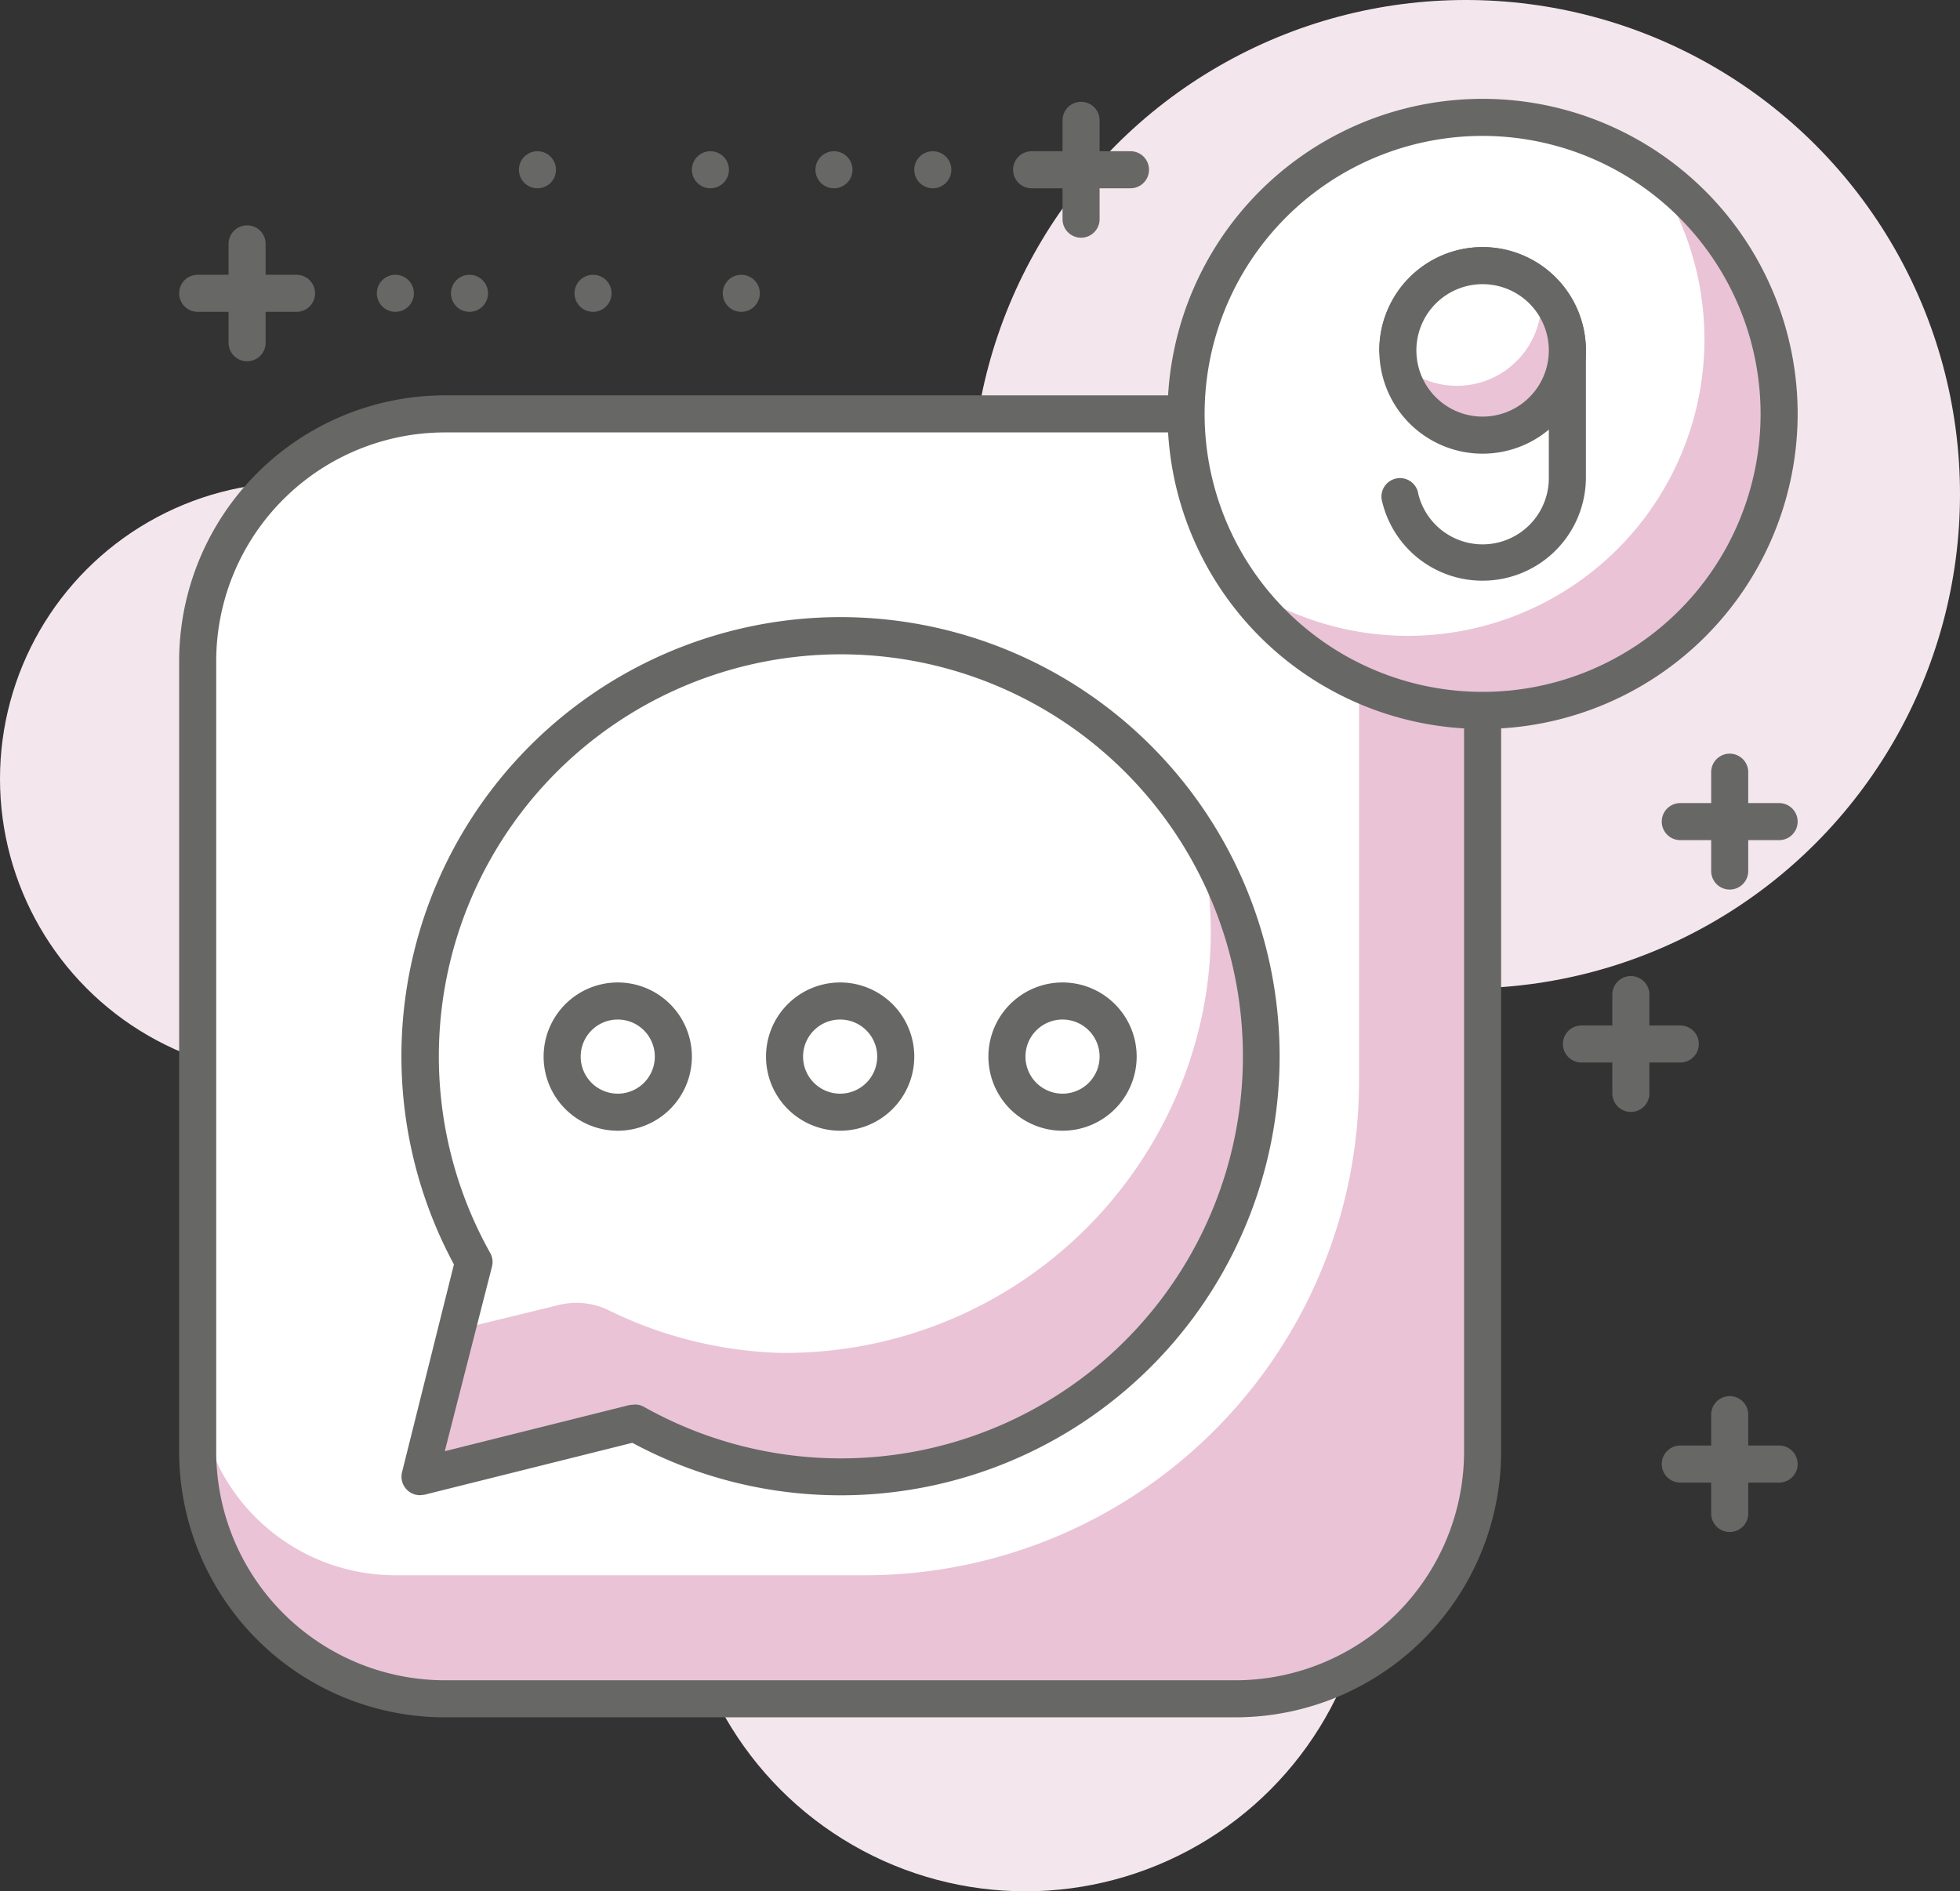 <svg id="Capa_1" data-name="Capa 1" xmlns="http://www.w3.org/2000/svg" viewBox="0 0 79.32 76.54"><rect x="0" y="0" width="79.32" height="76.54" fill="#333333" stroke="none"/><defs><style>.cls-1{fill:#f3e7ed;}.cls-2{fill:#eac3d6;}.cls-3{fill:#fff;}.cls-4{fill:#676766;}</style></defs><title>iconos</title><circle class="cls-1" cx="41.5" cy="62.54" r="14"/><circle class="cls-1" cx="12" cy="31.52" r="12"/><circle class="cls-1" cx="59.32" cy="20" r="20"/><rect class="cls-2" x="8" y="16.75" width="52" height="52" rx="10" ry="10"/><path class="cls-3" d="M18,16.75H47a8,8,0,0,1,8,8v19a20,20,0,0,1-20,20H16a8,8,0,0,1-8-8v-29a10,10,0,0,1,10-10Z"/><path class="cls-4" d="M50,69.5H18A10.76,10.76,0,0,1,7.25,58.75v-32A10.76,10.76,0,0,1,18,16H50A10.76,10.76,0,0,1,60.75,26.75v32A10.76,10.76,0,0,1,50,69.5Zm-32-52a9.26,9.26,0,0,0-9.25,9.25v32A9.26,9.26,0,0,0,18,68H50a9.26,9.26,0,0,0,9.25-9.25v-32A9.26,9.26,0,0,0,50,17.5Z"/><path class="cls-3" d="M34,25.76a17,17,0,0,0-14.83,25.3L17,59.76l8.7-2.17A17,17,0,1,0,34,25.76Z"/><path class="cls-2" d="M48.58,34.05a16.3,16.3,0,0,1-.05,7.55,17.25,17.25,0,0,1-17,13.15A16.88,16.88,0,0,1,24.58,53a3,3,0,0,0-2-.18l-4.09,1L17,59.76l8.7-2.17a16.92,16.92,0,0,0,7.6,2.16A17.29,17.29,0,0,0,51,42.86,16.89,16.89,0,0,0,48.58,34.05Z"/><path class="cls-4" d="M17,60.51a.75.75,0,0,1-.73-.93l2.1-8.41a17.77,17.77,0,1,1,7.22,7.22l-8.41,2.1Zm8.7-3.67a.75.75,0,0,1,.37.1,16.27,16.27,0,1,0-6.23-6.23.75.75,0,0,1,.07.55L18,58.73l7.48-1.87Z"/><circle class="cls-3" cx="34" cy="42.76" r="2.25"/><path class="cls-4" d="M34,45.76a3,3,0,1,1,3-3A3,3,0,0,1,34,45.76Zm0-4.5a1.5,1.5,0,1,0,1.5,1.5A1.5,1.5,0,0,0,34,41.26Z"/><circle class="cls-3" cx="25" cy="42.76" r="2.25"/><path class="cls-4" d="M25,45.76a3,3,0,1,1,3-3A3,3,0,0,1,25,45.76Zm0-4.5a1.5,1.5,0,1,0,1.5,1.5A1.5,1.5,0,0,0,25,41.26Z"/><circle class="cls-3" cx="43" cy="42.76" r="2.25"/><path class="cls-4" d="M43,45.76a3,3,0,1,1,3-3A3,3,0,0,1,43,45.76Zm0-4.5a1.5,1.5,0,1,0,1.5,1.5A1.5,1.5,0,0,0,43,41.26Z"/><circle class="cls-3" cx="60" cy="16.75" r="12"/><path class="cls-2" d="M66.85,6.91A12,12,0,0,1,50.15,23.6,12,12,0,1,0,66.85,6.91Z"/><path class="cls-4" d="M60,29.5A12.75,12.75,0,1,1,72.75,16.75,12.76,12.76,0,0,1,60,29.5Zm0-24A11.25,11.25,0,1,0,71.25,16.75,11.26,11.26,0,0,0,60,5.5Z"/><path class="cls-4" d="M60,23.5a4.17,4.17,0,0,1-4.06-3.18A.75.75,0,1,1,57.4,20a2.68,2.68,0,0,0,5.28-.64V14.18a2.68,2.68,0,1,0-5.36,0,.75.75,0,1,1-1.5,0,4.18,4.18,0,1,1,8.36,0v5.14A4.18,4.18,0,0,1,60,23.5Z"/><circle class="cls-3" cx="60" cy="14.18" r="3.43"/><path class="cls-2" d="M62.38,11.72a3.39,3.39,0,0,1,0,.46,3.42,3.42,0,0,1-5.81,2.46,3.42,3.42,0,1,0,5.76-2.92Z"/><path class="cls-4" d="M60,18.36a4.18,4.18,0,1,1,4.18-4.18A4.18,4.18,0,0,1,60,18.36Zm0-6.86a2.68,2.68,0,1,0,2.68,2.68A2.68,2.68,0,0,0,60,11.5Z"/><path class="cls-4" d="M10,14.62a.75.75,0,0,1-.75-.75v-4a.75.75,0,1,1,1.5,0v4A.75.75,0,0,1,10,14.62Z"/><path class="cls-4" d="M12,12.62H8a.75.75,0,0,1,0-1.5h4a.75.75,0,0,1,0,1.5Z"/><circle class="cls-4" cx="16" cy="11.87" r="0.75"/><circle class="cls-4" cx="19" cy="11.87" r="0.75"/><circle class="cls-4" cx="24" cy="11.87" r="0.75"/><circle class="cls-4" cx="30" cy="11.87" r="0.75"/><path class="cls-4" d="M43.75,9.62A.75.75,0,0,1,43,8.87v-4a.75.75,0,1,1,1.5,0v4A.75.75,0,0,1,43.75,9.62Z"/><path class="cls-4" d="M45.75,7.62h-4a.75.75,0,0,1,0-1.5h4a.75.75,0,0,1,0,1.5Z"/><circle class="cls-4" cx="37.75" cy="6.87" r="0.75"/><circle class="cls-4" cx="33.75" cy="6.87" r="0.75"/><circle class="cls-4" cx="28.75" cy="6.87" r="0.75"/><circle class="cls-4" cx="21.75" cy="6.87" r="0.75"/><path class="cls-4" d="M72,34H68a.75.75,0,0,1,0-1.5h4A.75.75,0,0,1,72,34Z"/><path class="cls-4" d="M70,36a.75.75,0,0,1-.75-.75v-4a.75.75,0,1,1,1.5,0v4A.75.75,0,0,1,70,36Z"/><path class="cls-4" d="M68,43H64a.75.75,0,0,1,0-1.5h4A.75.75,0,0,1,68,43Z"/><path class="cls-4" d="M66,45a.75.75,0,0,1-.75-.75v-4a.75.75,0,1,1,1.5,0v4A.75.75,0,0,1,66,45Z"/><path class="cls-4" d="M72,60H68a.75.75,0,0,1,0-1.5h4A.75.75,0,0,1,72,60Z"/><path class="cls-4" d="M70,62a.75.75,0,0,1-.75-.75v-4a.75.75,0,1,1,1.5,0v4A.75.75,0,0,1,70,62Z"/></svg>